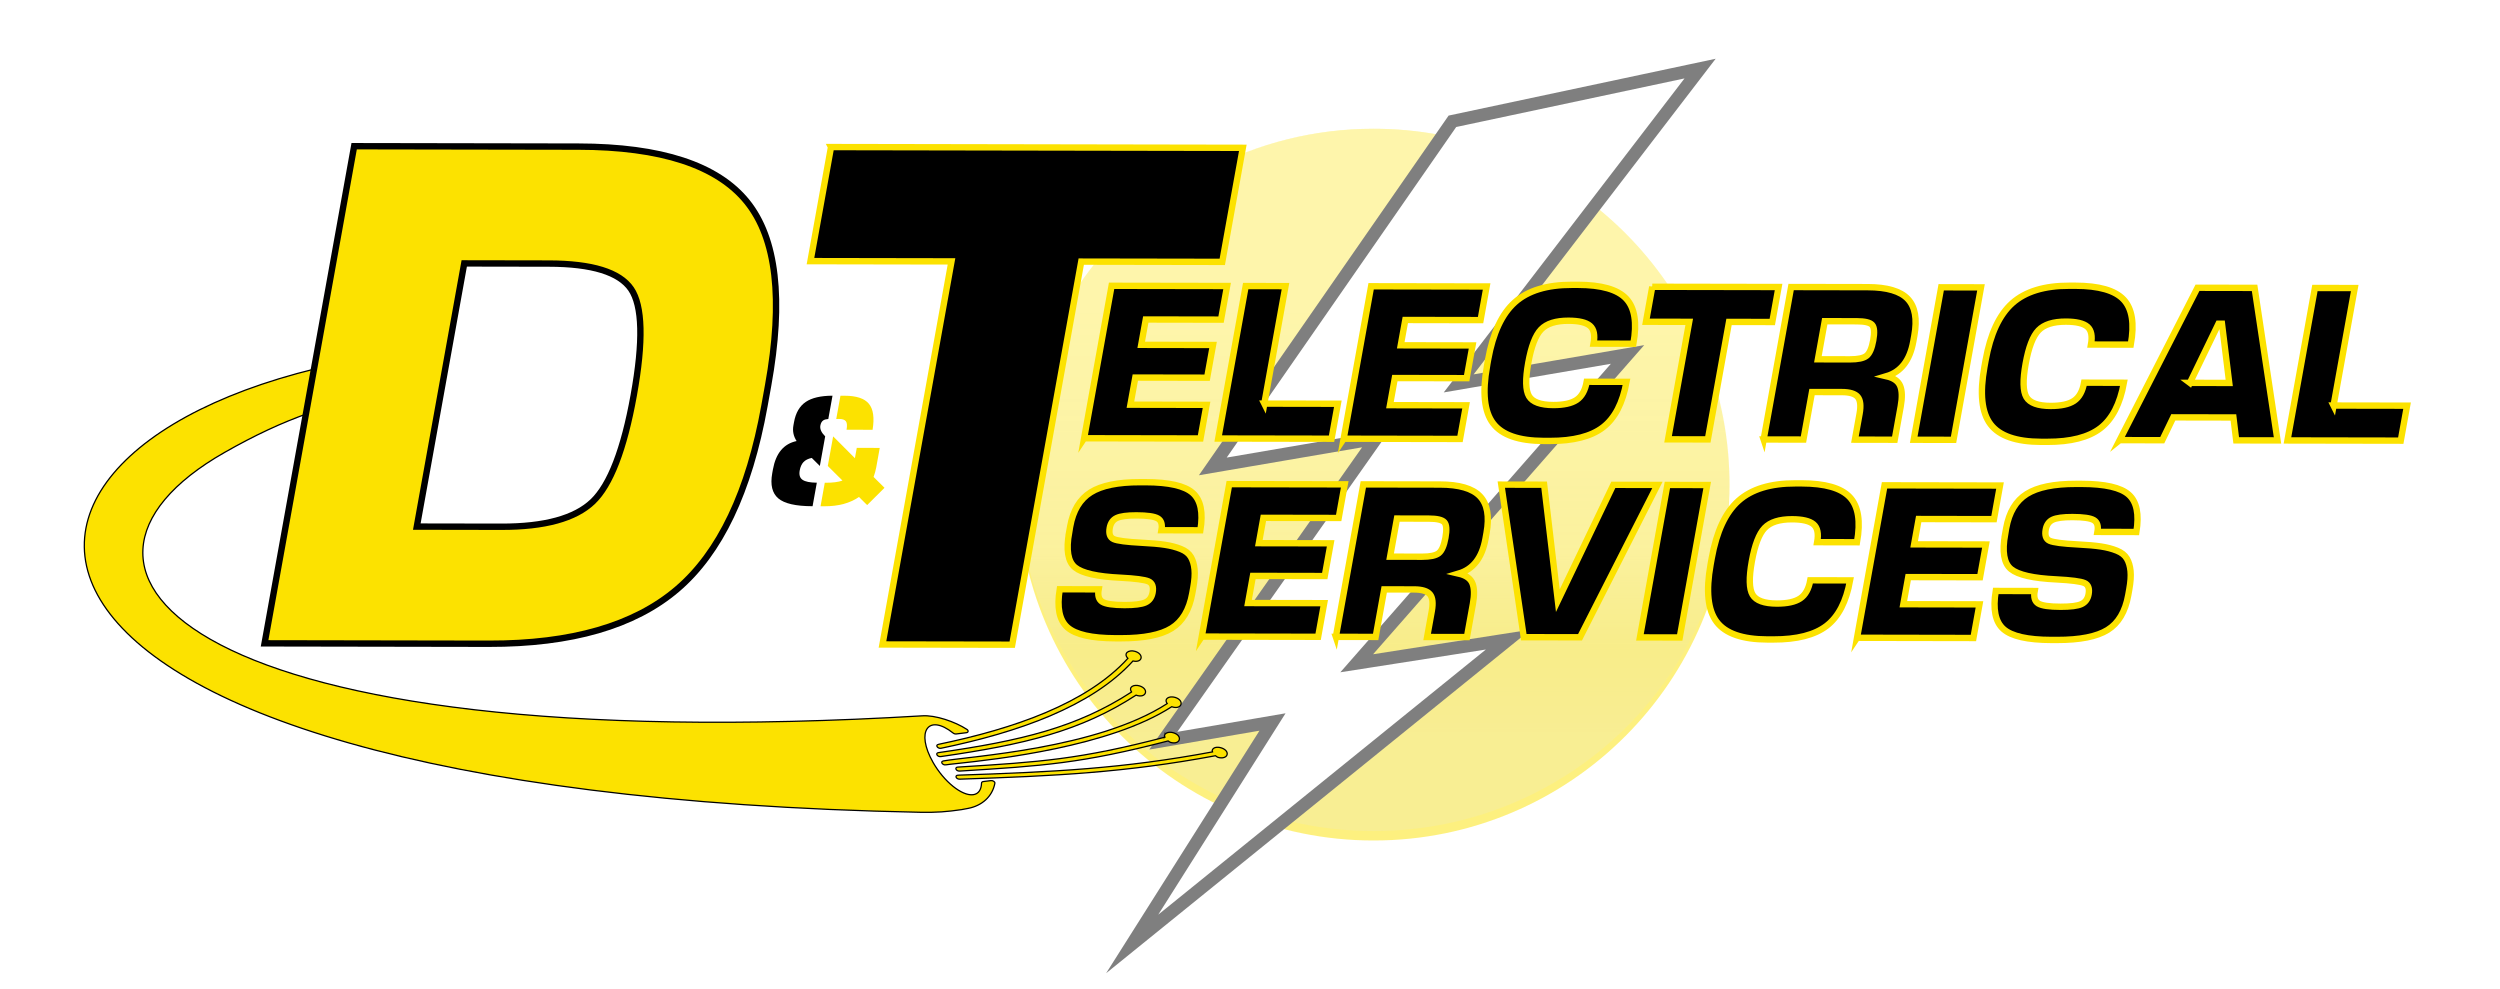 <?xml version="1.0" encoding="UTF-8"?>
<svg id="Layer_1" data-name="Layer 1" xmlns="http://www.w3.org/2000/svg" xmlns:xlink="http://www.w3.org/1999/xlink" viewBox="0 0 1961.16 776.13">
  <defs>
    <style>
      .cls-1 {
        filter: url(#drop-shadow-6);
      }

      .cls-1, .cls-2, .cls-3, .cls-4, .cls-5 {
        stroke-miterlimit: 10;
      }

      .cls-1, .cls-2, .cls-4 {
        stroke-width: 5px;
      }

      .cls-1, .cls-4 {
        stroke: #fce200;
      }

      .cls-6 {
        fill: url(#linear-gradient);
        opacity: .34;
      }

      .cls-2 {
        filter: url(#drop-shadow-10);
      }

      .cls-2, .cls-7, .cls-5 {
        fill: #fce200;
      }

      .cls-2, .cls-3, .cls-5 {
        stroke: #000;
      }

      .cls-3 {
        fill: #fff;
        filter: url(#drop-shadow-1);
        stroke-width: 10px;
      }

      .cls-8 {
        filter: url(#drop-shadow-9);
      }

      .cls-9 {
        filter: url(#drop-shadow-7);
      }

      .cls-10 {
        filter: url(#drop-shadow-8);
      }

      .cls-11 {
        opacity: .5;
      }
    </style>
    <linearGradient id="linear-gradient" x1="-3741.29" y1="-2967.59" x2="-3190.37" y2="-2967.59" gradientTransform="translate(-1890.05 3842.3) rotate(90)" gradientUnits="userSpaceOnUse">
      <stop offset=".26" stop-color="#fff"/>
      <stop offset=".44" stop-color="#f5f5f5" stop-opacity=".9"/>
      <stop offset=".6" stop-color="#e9e9e9" stop-opacity=".76"/>
      <stop offset=".7" stop-color="#c2c2c2" stop-opacity=".49"/>
      <stop offset=".74" stop-color="#aeaeae" stop-opacity=".35"/>
      <stop offset=".86" stop-color="#c4c4c4" stop-opacity=".58"/>
    </linearGradient>
    <filter id="drop-shadow-1" filterUnits="userSpaceOnUse">
      <feOffset dx="7" dy="7"/>
      <feGaussianBlur result="blur" stdDeviation="5"/>
      <feFlood flood-color="#000" flood-opacity=".75"/>
      <feComposite in2="blur" operator="in"/>
      <feComposite in="SourceGraphic"/>
    </filter>
    <filter id="drop-shadow-6" filterUnits="userSpaceOnUse">
      <feOffset dx="7" dy="7"/>
      <feGaussianBlur result="blur-2" stdDeviation="10"/>
      <feFlood flood-color="#000" flood-opacity=".75"/>
      <feComposite in2="blur-2" operator="in"/>
      <feComposite in="SourceGraphic"/>
    </filter>
    <filter id="drop-shadow-7" filterUnits="userSpaceOnUse">
      <feOffset dx="7" dy="7"/>
      <feGaussianBlur result="blur-3" stdDeviation="5"/>
      <feFlood flood-color="#000" flood-opacity=".75"/>
      <feComposite in2="blur-3" operator="in"/>
      <feComposite in="SourceGraphic"/>
    </filter>
    <filter id="drop-shadow-8" filterUnits="userSpaceOnUse">
      <feOffset dx="7" dy="7"/>
      <feGaussianBlur result="blur-4" stdDeviation="5"/>
      <feFlood flood-color="#000" flood-opacity=".75"/>
      <feComposite in2="blur-4" operator="in"/>
      <feComposite in="SourceGraphic"/>
    </filter>
    <filter id="drop-shadow-9" filterUnits="userSpaceOnUse">
      <feOffset dx="7" dy="7"/>
      <feGaussianBlur result="blur-5" stdDeviation="5"/>
      <feFlood flood-color="#000" flood-opacity=".75"/>
      <feComposite in2="blur-5" operator="in"/>
      <feComposite in="SourceGraphic"/>
    </filter>
    <filter id="drop-shadow-10" filterUnits="userSpaceOnUse">
      <feOffset dx="7" dy="7"/>
      <feGaussianBlur result="blur-6" stdDeviation="10"/>
      <feFlood flood-color="#000" flood-opacity=".75"/>
      <feComposite in2="blur-6" operator="in"/>
      <feComposite in="SourceGraphic"/>
    </filter>
  </defs>
  <g class="cls-11">
    <path class="cls-7" d="m1352.83,333.6c-22.17-132.01-136.99-232.59-275.3-232.59-93.39,0-176.07,45.86-226.75,116.29-24.37,33.87-41.34,73.43-48.54,116.29-2.54,15.15-3.87,30.71-3.87,46.58,0,154.18,124.99,279.17,279.17,279.17s279.17-124.99,279.17-279.17c0-15.87-1.33-31.43-3.87-46.58Z"/>
    <ellipse class="cls-6" cx="1077.53" cy="376.47" rx="279.17" ry="275.46"/>
    <polygon class="cls-3" points="1132.36 88.15 944.4 358.89 1072.52 336.94 905.53 574.07 991.23 559.38 881.16 733.48 1176.19 494.72 1057.29 513.31 1269.74 271.06 1137.29 293.76 1326.66 46.8 1132.36 88.15"/>
  </g>
  <path class="cls-1" d="m644.9,108.37l323.05.59-16.12,89.47-110.63-.2-54.15,300.52-101.78-.18,54.15-300.52-110.63-.2,16.12-89.47Z"/>
  <g>
    <path class="cls-4" d="m850.46,343.81l21.55-119.61,90.6.16-4.75,26.38-59.04-.11-3.58,19.88,56.33.1-4.63,25.68-56.33-.1-3.84,21.28,59.72.11-4.75,26.38-91.27-.17Z"/>
    <path class="cls-4" d="m991.81,316.62l57.68.1-4.94,27.44-88.9-.16,21.55-119.61,31.22.06-16.61,92.17Z"/>
    <path class="cls-4" d="m1054.05,344.18l21.55-119.61,90.6.16-4.75,26.38-59.04-.11-3.58,19.88,56.33.1-4.63,25.68-56.33-.1-3.84,21.28,59.72.11-4.75,26.38-91.27-.17Z"/>
    <path class="cls-4" d="m1166.51,287.02l.89-4.93c3.76-20.87,10.76-35.87,21.01-45.01,10.24-9.13,25.15-13.68,44.72-13.64h4.75c18.43.04,31.02,3.64,37.77,10.81,6.74,7.17,8.63,18.96,5.68,35.38l-31.22-.06c1.2-6.69.26-11.35-2.82-13.99-3.09-2.64-8.7-3.97-16.85-3.99-9.95-.02-17.12,2.26-21.51,6.82-4.39,4.57-7.74,13.3-10.07,26.2-2.32,12.9-2.12,21.64.62,26.22,2.74,4.58,9.08,6.88,19.04,6.9,8.14.01,14.24-1.32,18.29-4.01,4.05-2.69,6.68-7.44,7.91-14.24l31.22.06c-3,16.65-9.16,28.55-18.48,35.69-9.32,7.14-23.2,10.69-41.63,10.66h-4.75c-19.57-.04-32.83-4.64-39.77-13.8-6.95-9.16-8.54-24.18-4.78-45.05Z"/>
    <path class="cls-4" d="m1296.15,224.97l99.08.18-4.94,27.44-33.93-.06-16.61,92.17-31.22-.06,16.61-92.17-33.93-.06,4.94-27.44Z"/>
    <path class="cls-4" d="m1383.52,344.77l21.55-119.61,60.06.11c15.15.03,25.63,3.1,31.43,9.21,5.8,6.11,7.52,15.73,5.15,28.86l-.82,4.57c-2.66,14.77-9.67,23.86-21.03,27.23,5.65,1.3,9.24,3.83,10.77,7.59,1.53,3.76,1.67,9.09.42,16.01l-4.72,26.21-31.22-.06,3.68-20.4c1.12-6.21.63-10.58-1.46-13.11-2.09-2.52-6.25-3.8-12.47-3.81l-23.41-.04-6.72,37.29-31.22-.06Zm42.56-62.91l25.11.05c6.33.01,10.69-.92,13.06-2.79,2.37-1.87,4.12-5.91,5.24-12.13,1.12-6.21.83-10.26-.87-12.14-1.7-1.88-5.72-2.82-12.05-2.84l-25.11-.05-5.39,29.9Z"/>
    <path class="cls-4" d="m1532.47,345.04l-31.22-.06,21.55-119.61,31.22.06-21.55,119.61Z"/>
    <path class="cls-4" d="m1556.72,287.73l.89-4.93c3.76-20.87,10.76-35.87,21.01-45.01,10.24-9.13,25.15-13.68,44.72-13.64h4.75c18.44.04,31.02,3.64,37.77,10.81,6.74,7.17,8.63,18.96,5.67,35.38l-31.22-.06c1.2-6.69.26-11.35-2.83-13.99-3.09-2.64-8.7-3.97-16.85-3.99-9.95-.02-17.12,2.26-21.51,6.82-4.39,4.57-7.74,13.3-10.07,26.2-2.32,12.9-2.12,21.64.62,26.22,2.74,4.58,9.08,6.88,19.04,6.9,8.14.01,14.24-1.32,18.29-4.01,4.05-2.69,6.69-7.44,7.91-14.24l31.22.06c-3,16.65-9.16,28.55-18.48,35.69-9.32,7.14-23.2,10.69-41.63,10.66h-4.75c-19.57-.04-32.83-4.64-39.77-13.8-6.95-9.16-8.54-24.18-4.78-45.05Z"/>
    <path class="cls-4" d="m1662.77,345.28l61.08-119.54,44.79.08,17.98,119.68-32.4-.06-2.19-17.95-47.17-.09-8.66,17.93-33.42-.06Zm55.11-44.94l30.88.06-5.71-46.46h-2.71s-22.45,46.41-22.45,46.41Z"/>
    <path class="cls-4" d="m1830.58,318.13l57.68.1-4.94,27.44-88.9-.16,21.55-119.61,31.22.06-16.61,92.17Z"/>
  </g>
  <g>
    <path class="cls-4" d="m838.69,417.57l.82-4.57c2.26-12.55,7.63-21.48,16.12-26.8,8.48-5.32,21.38-7.97,38.68-7.94h4.41c18.32.04,30.63,2.85,36.92,8.43,6.29,5.58,8.29,15.35,6.01,29.31l-30.54-.06c.82-4.57-.12-7.65-2.83-9.24-2.71-1.59-8.31-2.39-16.79-2.41-7.35-.01-12.51.68-15.48,2.08-2.97,1.4-4.79,3.98-5.47,7.73-.82,4.57.2,7.51,3.08,8.8,2.88,1.3,10.2,2.25,21.97,2.86,7.51.37,13.61.9,18.29,1.62,4.68.71,8.84,1.81,12.48,3.28,3.64,1.47,6.24,3.53,7.8,6.17s2.53,5.9,2.91,9.77c.38,3.87.05,8.68-.99,14.43l-.82,4.57c-2.32,12.9-7.72,21.98-16.2,27.24-8.47,5.26-21.7,7.88-39.68,7.85h-4.41c-18.66-.04-31.19-2.88-37.58-8.52-6.39-5.64-8.42-15.61-6.06-29.92l30.54.06c-.87,4.81.07,8.07,2.82,9.77,2.75,1.71,8.59,2.57,17.52,2.58,7.8.01,13.25-.68,16.33-2.08,3.08-1.4,4.96-3.98,5.64-7.73.82-4.57-.26-7.51-3.25-8.8-2.99-1.3-10.32-2.25-21.97-2.86-18.18-.85-30.05-3.54-35.63-8.07-5.58-4.52-7.12-13.71-4.62-27.55Z"/>
    <path class="cls-4" d="m942.74,499.4l21.55-119.61,90.6.16-4.75,26.38-59.04-.11-3.58,19.88,56.33.1-4.63,25.68-56.33-.1-3.84,21.28,59.72.11-4.75,26.38-91.27-.17Z"/>
    <path class="cls-4" d="m1047.93,499.59l21.55-119.61,60.06.11c15.15.03,25.63,3.1,31.43,9.21,5.8,6.11,7.52,15.73,5.15,28.86l-.82,4.57c-2.66,14.77-9.67,23.86-21.03,27.23,5.65,1.3,9.24,3.83,10.77,7.59,1.53,3.76,1.67,9.09.42,16.01l-4.72,26.21-31.22-.06,3.68-20.4c1.12-6.21.63-10.58-1.46-13.11-2.09-2.52-6.25-3.8-12.47-3.81l-23.41-.04-6.72,37.29-31.22-.06Zm42.56-62.91l25.11.05c6.33.01,10.69-.92,13.06-2.79,2.37-1.87,4.12-5.91,5.24-12.13,1.12-6.21.83-10.26-.87-12.14-1.7-1.88-5.71-2.82-12.05-2.84l-25.11-.05-5.39,29.9Z"/>
    <path class="cls-4" d="m1211.31,380.23l10.76,90.99,43.53-90.89,34.61.06-60.74,119.54-44.11-.08-17.64-119.68,33.59.06Z"/>
    <path class="cls-4" d="m1317.68,500.08l-31.22-.06,21.55-119.61,31.22.06-21.55,119.61Z"/>
    <path class="cls-4" d="m1341.92,442.76l.89-4.93c3.76-20.87,10.76-35.87,21.01-45.01,10.24-9.13,25.15-13.68,44.72-13.64h4.75c18.44.04,31.02,3.64,37.77,10.81,6.74,7.17,8.63,18.96,5.67,35.38l-31.22-.06c1.2-6.69.26-11.35-2.83-13.99-3.09-2.64-8.7-3.97-16.85-3.99-9.95-.02-17.12,2.26-21.51,6.82-4.39,4.57-7.74,13.3-10.07,26.2-2.32,12.9-2.12,21.64.62,26.22,2.74,4.58,9.08,6.88,19.04,6.9,8.14.01,14.24-1.32,18.29-4.01,4.05-2.69,6.69-7.44,7.91-14.24l31.22.06c-3,16.65-9.16,28.55-18.48,35.69-9.32,7.14-23.2,10.69-41.63,10.66h-4.75c-19.57-.04-32.83-4.64-39.77-13.8-6.95-9.16-8.54-24.18-4.78-45.05Z"/>
    <path class="cls-4" d="m1456.79,500.33l21.55-119.61,90.6.16-4.75,26.38-59.04-.11-3.58,19.88,56.32.1-4.63,25.68-56.32-.1-3.84,21.28,59.72.11-4.75,26.38-91.27-.17Z"/>
    <path class="cls-4" d="m1572.96,418.89l.82-4.57c2.26-12.55,7.63-21.48,16.11-26.8,8.48-5.32,21.38-7.97,38.68-7.94h4.41c18.32.04,30.63,2.85,36.92,8.43,6.29,5.58,8.29,15.35,6.01,29.31l-30.54-.06c.82-4.57-.12-7.65-2.83-9.24-2.71-1.59-8.31-2.39-16.79-2.41-7.35-.01-12.51.68-15.48,2.08-2.97,1.4-4.79,3.98-5.47,7.73-.82,4.57.2,7.51,3.08,8.8,2.88,1.3,10.2,2.25,21.97,2.86,7.51.37,13.61.9,18.29,1.62,4.68.71,8.84,1.81,12.48,3.28,3.64,1.47,6.24,3.53,7.8,6.17,1.56,2.64,2.53,5.9,2.91,9.77.38,3.87.05,8.68-.99,14.43l-.82,4.57c-2.32,12.9-7.72,21.98-16.2,27.24-8.47,5.26-21.7,7.88-39.68,7.85h-4.41c-18.66-.04-31.19-2.88-37.58-8.52-6.39-5.64-8.42-15.61-6.06-29.92l30.54.06c-.87,4.81.07,8.07,2.82,9.77,2.75,1.71,8.59,2.57,17.52,2.58,7.81.01,13.25-.68,16.33-2.08,3.08-1.4,4.96-3.98,5.64-7.73.82-4.57-.26-7.51-3.25-8.8-2.99-1.3-10.32-2.25-21.97-2.86-18.18-.85-30.05-3.54-35.63-8.07-5.58-4.52-7.12-13.71-4.62-27.55Z"/>
  </g>
  <g class="cls-9">
    <path d="m622.62,369.42c-2.15-1.42-2.91-3.87-2.28-7.36.51-2.82,1.51-5.02,2.99-6.6,1.49-1.57,3.64-2.65,6.47-3.23l6.34,6.3,4.19-23.23-.12-.12c-2.92-2.91-4.14-5.7-3.66-8.36.34-1.91,1.11-3.26,2.29-4.05.88-.59,2.2-.95,3.94-1.1l3.29-18.26c-9.22.04-16.21,1.66-20.97,4.88-4.84,3.27-7.91,8.56-9.23,15.87l-.49,2.74c-.76,4.24.07,8.27,2.51,12.09-10.08,2.14-16.27,9.57-18.56,22.27l-.54,2.99c-1.63,9.05-.05,15.62,4.74,19.7,4.79,4.08,13.68,6.13,26.65,6.15h.26s3.32-18.44,3.32-18.44c-5.37-.06-9.09-.81-11.15-2.25Z"/>
  </g>
  <g class="cls-10">
    <path class="cls-7" d="m650.93,321.63c2.88,0,4.77.63,5.67,1.88.9,1.25,1.06,3.45.49,6.6l20.42.04c1.53-9.38.57-16.18-2.88-20.38-3.45-4.2-9.78-6.31-18.99-6.33h-2.88c-.16,0-.31,0-.46,0l-3.29,18.26c.59-.05,1.23-.07,1.92-.07Z"/>
    <path class="cls-7" d="m678.3,367.16c.93-2.49,1.63-5.06,2.11-7.72l2.72-15.07-18.02-.03-1.46,8.1-17.09-17.11-4.19,23.23,11.5,11.43c-3.17,1.16-7.6,1.73-13.29,1.72-.2,0-.38,0-.58-.01l-3.32,18.45h3.1c10.97.03,19.98-2.41,27.04-7.3l6.42,6.37,13.62-13.56-8.57-8.49Z"/>
  </g>
  <g class="cls-8">
    <path class="cls-5" d="m715.05,630.21c12.26.24,20.76-.38,32.51-2.12-.35.04,2.08-.4,4.87-.93,10.82-2.07,19.05-9.22,21.02-19.74.21-1.11-1.55-2.25-3.11-2.06l-6.01.75c-.82.1-1.33.57-1.35,1.17-.14,5.14-2.33,8.61-6.63,9.14-8.78,1.09-22.86-10.29-31.44-25.41-13.75-24.24-3.72-38.48,15.82-22.95.65.52,1.6.81,2.41.7l7.95-.98c1.63-.2,1.84-1.67.4-2.61-9.09-5.93-24.71-11.39-35.18-10.62C140.5,588.9,6.64,440.38,169.15,347.92c46.68-26.56,86.8-41.02,136.03-46.67,8.13-.93,13.84-5.4,13.59-11.42-.43-10.47-16.49-19.55-30.18-17.3-354.76,58.23-359.27,342.05,426.46,357.68Z"/>
    <path class="cls-5" d="m733,589.93c-2.65.49-.58,3.56,2.06,3.06,1.27-.24,4.58-.59,9.16-1.08,29.84-3.22,119.29-12.95,167.96-44.51,8.05,2.8,10.43-5.02,2.58-7.34-4.5-1.33-8.92,1.01-6.13,4.87-55.23,35.74-155.33,41.32-175.63,45Z"/>
    <path class="cls-5" d="m729.08,576.94c-2.6.55-.42,3.6,2.18,3.04,60.21-12.47,117.89-32.55,150.52-68.45,7.74,1.68,8.71-5.48,1.61-7.57-5.07-1.5-9.39,1.7-5.6,5.49-32.18,35.39-89.03,55.09-148.71,67.49Z"/>
    <path class="cls-5" d="m744.57,601.09c-2.81.11-1.66,3.2,1.27,3.14,75.27-2.51,130.1-5.19,200.66-18.39.69.47,1.23,1.04,2.14,1.31,3.22.95,6.33.03,6.94-2.06,1.47-5-10.18-8.44-11.66-3.44-.11.38.28.77.34,1.16-70.11,13.12-124.72,15.78-199.68,18.28Z"/>
    <path class="cls-5" d="m880.69,535.83c-42.91,27.83-86.39,38.22-151.52,47.59-2.72.4-.81,3.49,1.86,3.09,65.75-9.46,109.69-19.97,153.15-48.18,8.1,2.91,10.53-4.97,2.66-7.29-4.42-1.31-8.84.9-6.15,4.78Z"/>
    <path class="cls-5" d="m906.49,569.87c-.14.46.29.93.41,1.41-67.4,17.52-97.42,19.42-162.52,23.48-2.84.17-1.36,3.33,1.42,3.13,65.49-4.08,95.65-5.99,163.56-23.65.63.38,1.06.9,1.84,1.13,7.71,2.28,9.94-5.28,2.23-7.55-3.22-.95-6.33-.03-6.94,2.06Z"/>
  </g>
  <path class="cls-2" d="m200.55,497.68l70.27-389.99,175.9.32c64.9.12,108.96,14.54,132.2,43.27,23.23,28.73,28.78,76.74,16.65,144.03l-2.89,16.06c-12.13,67.3-34.97,115.25-68.53,143.87-33.57,28.62-82.8,42.88-147.7,42.76l-175.9-.32Zm185.8-91.46c33.92.06,57.79-6.5,71.6-19.66,13.8-13.17,24.54-40.97,32.18-83.41,7.65-42.44,6.94-70.27-2.11-83.48-9.06-13.21-30.55-19.85-64.47-19.91l-66.38-.12-37.2,206.46,66.38.12Z"/>
</svg>